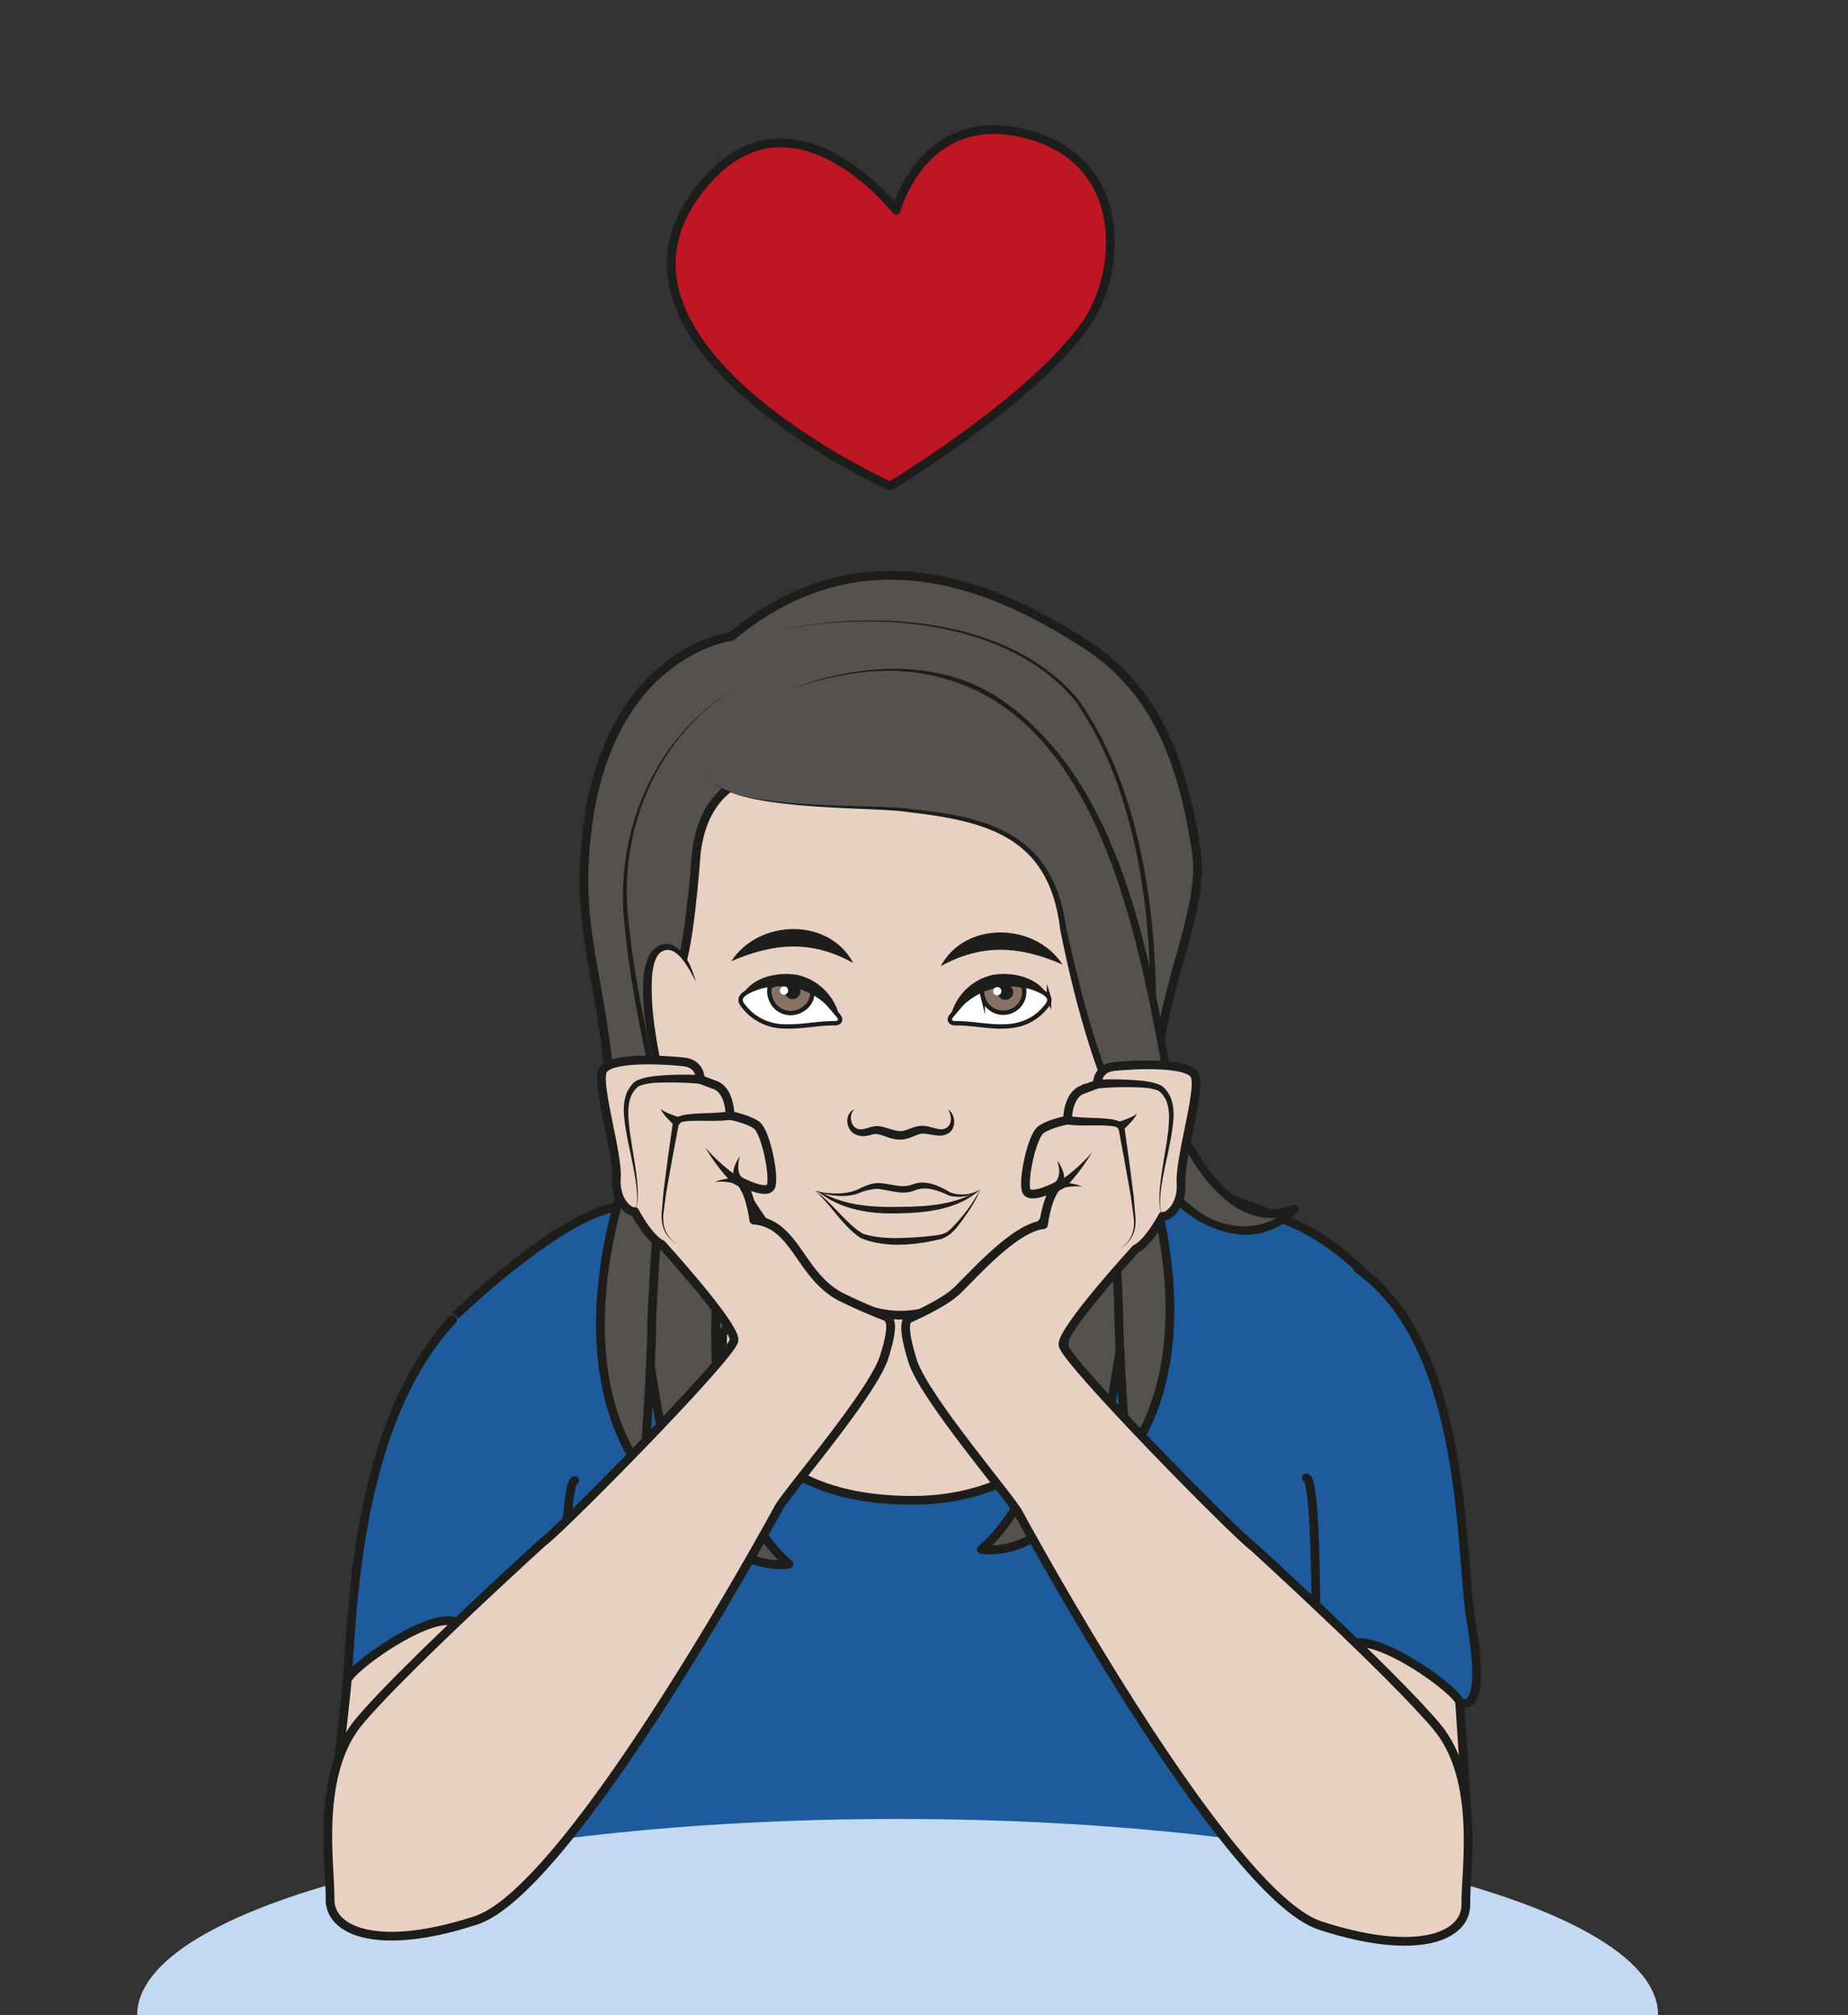 <?xml version="1.0" encoding="UTF-8" standalone="no"?><svg xmlns="http://www.w3.org/2000/svg" xml:space="preserve" viewBox="0 0 282.43 307.85"><rect x="0" y="0" width="282.43" height="307.85" fill="#333333" stroke="none"/><defs><clipPath id="a" clipPathUnits="userSpaceOnUse"><path d="M0 230.89h211.82V0H0Z"/></clipPath><clipPath id="b" clipPathUnits="userSpaceOnUse"><path d="M0 230.89h211.82V0H0Z"/></clipPath></defs><g clip-path="url(#a)" transform="matrix(1.333 0 0 -1.333 0 307.85)"><path d="M0 0s-16.5 8.3-16.86 36.35c-.13 10.52 5.65 20.38 4.6 27.4-1.74 11.7-5.34 19.06-12.7 23.82-9.13 5.9-24.96 13.91-40.61.9 0 0-14.68-1.78-16.7-23.59-.97-10.43 1.6-14.6 2.9-28.53 1.41-15.18 2.63-31.38-7.96-37.73" style="fill:#54514e;fill-opacity:1;fill-rule:evenodd;stroke:#1d1d1b;stroke-width:1;stroke-linecap:butt;stroke-linejoin:round;stroke-miterlimit:10;stroke-dasharray:none;stroke-opacity:1" transform="translate(149.43 69.53)"/><path d="M0 0c11.11 2.54 26.58 1.5 34.4-7.79 9.37-13.06 10.18-34.53 7.92-50.01-1.67-9.51-4.63-20.22-13.12-25.88l-.52.85c8.22 5.41 11.18 15.91 12.88 25.15 2.37 15.3 1.73 36.65-7.45 49.67C26.41 1.26 11.09 2.4 0 0" style="fill:#1d1d1b;fill-opacity:1;fill-rule:nonzero;stroke:none" transform="translate(89.16 158.64)"/><path d="M0 0c-8.85-5.61-13.06-16.5-11.76-26.7 1.04-10.25 4-20.14 5.93-30.26 1.09-6.68 2.72-14.22-.7-20.5l-.86.52c3.3 5.95 1.76 13.38.78 19.83-1.83 10.1-4.7 20.1-5.64 30.37C-13.42-16.47-8.96-5.46 0 0" style="fill:#1d1d1b;fill-opacity:1;fill-rule:nonzero;stroke:none" transform="translate(83.85 151.76)"/><path d="M0 0s-5.79-12.93 2.4-20.42c10.95-10 30.42-7.58 39.53 2.59 5.66 6.32 6.42 24.09 6.42 24.09S59.47 2.93 66.33-.1c8.63-3.81 13.86-12.94 13.86-12.94S76-41.44 74.57-52.7c-1.43-11.26-6.41-56.08-2.12-65.56 0 0 6.5-12.6 9.24-18.74 2.73-6.13 3.1-10.33 5.13-10.9 2.01-.57 0-5.1 0-5.1s2.36-1.69 2.5-3.13c.16-1.45-2.5-4.81-2.5-4.81s1.37-10.2 2.5-12.08c5.9-9.89-112.52-10.56-117.16.76 0 0 1.3 4.82 1.05 6.5-.24 1.69 0 5.3 2.4 5.78 0 0-2.4 4.81-.71 5.77 1.68.97 3.12 2.65 3.12 2.65s7.8 19.17 9.14 23.4c1.36 4.21-.18 17.8-.68 24.87-.56 8.17-1.3 21.44-3.17 29.48 0 0-11.5 36.12-12.58 39.16-1.07 3.04-1.05 23.48-1.05 23.48S-18.15.73-11.18 1.81C-4.21 2.88-3.98-2.2 0 0" style="fill:#1d5b9c;fill-opacity:1;fill-rule:nonzero;stroke:#1d1d1b;stroke-width:1;stroke-linecap:round;stroke-linejoin:round;stroke-miterlimit:10;stroke-dasharray:none;stroke-opacity:1" transform="translate(81.97 90.82)"/><path d="M0 0s.32-.27.92-.68c.3-.2.67-.46 1.11-.7.43-.26.95-.5 1.5-.8.56-.24 1.16-.55 1.83-.77.65-.27 1.37-.48 2.1-.7.73-.25 1.53-.36 2.3-.58.8-.11 1.6-.3 2.43-.37.81-.06 1.63-.21 2.44-.2.8 0 1.6-.1 2.38-.06.77.04 1.52.05 2.23.06l2 .18c.62.05 1.2.1 1.7.19l1.3.18 1.14.14-1.1-.33L23-4.8 22.21-5l-.89-.16-2-.36c-.73-.07-1.5-.15-2.28-.2-.8-.08-1.62-.04-2.45-.04-.84-.02-1.68.12-2.53.18-.84.09-1.67.29-2.5.42-.8.22-1.61.4-2.36.68-.76.26-1.47.55-2.13.87-.67.29-1.26.66-1.81.96C2.16-2 1.36-1.32.8-.84.26-.33 0 0 0 0" style="fill:#1d1d1b;fill-opacity:1;fill-rule:nonzero;stroke:none" transform="translate(71.83 17)"/><path d="M0 0s-.26-.33-.8-.84a16.9 16.9 0 0 0-2.46-1.82c-.55-.3-1.14-.67-1.81-.96-.66-.32-1.37-.61-2.13-.87-.75-.27-1.55-.46-2.36-.68-.83-.13-1.66-.33-2.5-.42-.85-.06-1.7-.2-2.53-.18-.83 0-1.66-.04-2.45.03-.79.06-1.55.14-2.27.22l-2.01.35-.9.16-.78.21-1.28.36-1.1.33 1.14-.14 1.3-.18c.5-.08 1.08-.14 1.7-.19l2-.18c.71-.01 1.46-.02 2.23-.06.78-.04 1.57.05 2.38.05.81 0 1.63.15 2.45.21.81.08 1.62.26 2.41.37.78.22 1.57.33 2.3.58.74.22 1.45.43 2.11.7.67.22 1.27.53 1.84.78.54.3 1.06.53 1.49.8.44.23.8.49 1.11.69.6.41.92.68.92.68" style="fill:#1d1d1b;fill-opacity:1;fill-rule:nonzero;stroke:none" transform="translate(146.37 17)"/><path d="M0 0c-10.78-11.55-11.44-32.5-11.98-40.13-.81-11.43-2.21-16.2-2.21-16.2s19.81-4.3 26.64-2.18c0 0-.26 39.44 1.55 40.1" style="fill:#1d5b9c;fill-opacity:1;fill-rule:nonzero;stroke:#1d1d1b;stroke-width:1;stroke-linecap:round;stroke-linejoin:round;stroke-miterlimit:10;stroke-dasharray:none;stroke-opacity:1" transform="translate(51.88 79.68)"/><path d="M0 0c12.7-8.94 11.67-32.94 12.99-40.47 1.97-11.29-1.32-9.22-1.32-9.22S1.93-67.87-5.08-66.46c0 0 1.05 42.03-.82 42.5" style="fill:#1d5b9c;fill-opacity:1;fill-rule:nonzero;stroke:#1d1d1b;stroke-width:1;stroke-linecap:round;stroke-linejoin:round;stroke-miterlimit:10;stroke-dasharray:none;stroke-opacity:1" transform="translate(155.68 85.53)"/><path d="M0 0s-12.2 1.87-12.2 9.5c0 7.65 1.47 16.52 1.47 16.52s-30.73-5.86-34.1-2.13c-3.38 3.73 8.75-12.34-3.34-25.9 0 0-1.72-19.21 21.74-19.2C-6-21.22 0 0 0 0" style="fill:#e8d1c2;fill-opacity:1;fill-rule:nonzero;stroke:none" transform="translate(131.04 80.2)"/><path d="M0 0s-12.2 1.87-12.2 9.5c0 7.65 1.47 16.52 1.47 16.52s-30.73-5.86-34.1-2.13c-3.38 3.73 8.75-12.34-3.34-25.9 0 0-1.72-19.21 21.74-19.2C-6-21.22 0 0 0 0Z" style="fill:none;stroke:#1d1d1b;stroke-width:1;stroke-linecap:round;stroke-linejoin:round;stroke-miterlimit:10;stroke-dasharray:none;stroke-opacity:1" transform="translate(131.04 80.2)"/><path d="M0 0s2.68-29.76-9.8-40.75c0 0 11.75-2.02 15.18 18.45C8.8-1.83 8.8 9.43 8.8 9.43" style="fill:#54514e;fill-opacity:1;fill-rule:nonzero;stroke:#1d1d1b;stroke-width:1;stroke-linecap:butt;stroke-linejoin:round;stroke-miterlimit:10;stroke-dasharray:none;stroke-opacity:1" transform="translate(122.32 94.1)"/><path d="M0 0s-5.12-28.72 7.37-39.7c0 0-11.75-2.02-15.18 18.45-3.43 20.46-3.43 31.72-3.43 31.72" style="fill:#54514e;fill-opacity:1;fill-rule:nonzero;stroke:#1d1d1b;stroke-width:1;stroke-linecap:butt;stroke-linejoin:round;stroke-miterlimit:10;stroke-dasharray:none;stroke-opacity:1" transform="translate(83.08 91.36)"/><path d="M0 0s-7.98-20.74 1.95-34.21c0 0 .9 12.95.9 17.1 0 4.15 1.73 20.84 0 25.4" style="fill:#54514e;fill-opacity:1;fill-rule:nonzero;stroke:#1d1d1b;stroke-width:1;stroke-linecap:butt;stroke-linejoin:round;stroke-miterlimit:10;stroke-dasharray:none;stroke-opacity:1" transform="translate(71.87 96.23)"/><path d="M0 0s7.98-20.73-1.95-34.21c0 0-.9 12.95-.9 17.1 0 4.15-1.73 20.84 0 25.4" style="fill:#54514e;fill-opacity:1;fill-rule:nonzero;stroke:#1d1d1b;stroke-width:1;stroke-linecap:butt;stroke-linejoin:round;stroke-miterlimit:10;stroke-dasharray:none;stroke-opacity:1" transform="translate(131.1 97.93)"/><path d="M0 0s3 15.6-2.86 27.64c-5.74 11.78-15.57 12.28-31.34 12-.87-2.07-11.05.11-12.25-11.2 0 0-.85-12.3-2.2-13.55C-50.02 13.63-47.24 1.71-45.1-1" style="fill:#e8d1c2;fill-opacity:1;fill-rule:evenodd;stroke:#1d1d1b;stroke-width:1;stroke-linecap:round;stroke-linejoin:round;stroke-miterlimit:10;stroke-dasharray:none;stroke-opacity:1" transform="translate(126.26 104.53)"/><path d="M0 0c-.32-6.22 0-7.15-2.96-12.59-2.18-3.99-9.62-11.27-14.54-12.84-2.23-.72-4.5-.79-6.8-.17-9.27 2.5-16.63 15.8-18.02 20.3-1.4 4.48-.26.21-.47 4.17" style="fill:#e8d1c2;fill-opacity:1;fill-rule:evenodd;stroke:#1d1d1b;stroke-width:1;stroke-linecap:round;stroke-linejoin:round;stroke-miterlimit:10;stroke-dasharray:none;stroke-opacity:1" transform="translate(124.43 106.23)"/><path d="M0 0c.95-.65 1.01-2.5-.3-2.9-.96-.37-2.27.33-3.05.04-.58-.16-1.2-.6-2.11-.61-1.03-.03-1.76.46-2.6.62-.48.11-.78-.14-1.36-.2-.43-.06-.84 0-1.23.19-1.13.52-1.27 2.42-.06 2.87-.56-.46-.51-1.23-.26-1.72.75-1.27 1.98-.03 3.08-.23.85-.1 1.7-.57 2.44-.55.49-.03 1.1.34 1.85.53.9.23 1.62-.12 2.24-.24C.19-2.66.73-1.22 0 0" style="fill:#1d1d1b;fill-opacity:1;fill-rule:nonzero;stroke:none" transform="translate(108.7 103.8)"/><path d="M0 0c-1.01-.82-2.1-2.15-2.93-3.13-.36-.43-.12-.84.44-.83 1.96.02 3.87-.46 5.83-.36 1.97.08 3.56.89 4.7 2.4.19.24.34.5.23.85a.72.72 0 0 1-.13.22C7.72-.31 6.43.17 4.94.66 3.33 1.2 1.26 1.02 0 0" style="fill:#fff;fill-opacity:1;fill-rule:nonzero;stroke:#1d1d1b;stroke-width:.5;stroke-linecap:butt;stroke-linejoin:miter;stroke-miterlimit:10;stroke-dasharray:none;stroke-opacity:1" transform="translate(112 117.63)"/><path d="M0 0c-.2-.46-.1-.43.03-.96A2.4 2.4 0 1 1 4.72.14c-.04.14-.88.34-1.64.31-.63-.02-1.38-.14-2-.2C.31.18 0 0 0 0" style="fill:#877164;fill-opacity:1;fill-rule:evenodd;stroke:none" transform="translate(112.65 117.69)"/><path d="M0 0c-.2-.46-.1-.43.03-.96A2.4 2.4 0 1 1 4.72.14c-.04.14-.88.34-1.64.31-.63-.02-1.38-.14-2-.2C.31.18 0 0 0 0Z" style="fill:none;stroke:#1d1d1b;stroke-width:.5;stroke-linecap:butt;stroke-linejoin:miter;stroke-miterlimit:10;stroke-dasharray:none;stroke-opacity:1" transform="translate(112.65 117.69)"/><path d="M0 0a.87.87 0 0 1 1.06-.64c.48.12.77.58.66 1.04a.87.87 0 0 1-1.05.64A.87.87 0 0 1 0 0" style="fill:#1d1d1b;fill-opacity:1;fill-rule:evenodd;stroke:none" transform="translate(114.42 117.02)"/><path d="M0 0a7.88 7.88 0 0 1-8.94-.1c-.87-.63-1.7-1.36-2.4-2.3a6.38 6.38 0 0 0 4.9 5.05C-4.07 3.04-1.05 2.34 0 0" style="fill:#1d1d1b;fill-opacity:1;fill-rule:nonzero;stroke:none" transform="translate(120.27 116.56)"/><path d="M0 0c-4.89 2.12-9.2 2.45-13.97-.2C-11.16 5.05-3.14 4.82 0 0" style="fill:#1d1d1b;fill-opacity:1;fill-rule:nonzero;stroke:none" transform="translate(121.82 120.4)"/><path d="M0 0c3.14 4.83 11.16 5.06 13.97-.2C9.2 2.44 4.9 2.11 0 0" style="fill:#1d1d1b;fill-opacity:1;fill-rule:nonzero;stroke:none" transform="translate(83.85 120.78)"/><path d="M0 0c1.01-.82 2.1-2.15 2.93-3.13.36-.43.12-.84-.44-.83-1.96.02-3.87-.46-5.83-.36a5.95 5.95 0 0 0-4.7 2.4c-.18.24-.34.5-.23.85.03.07.07.15.13.22.42.54 1.71 1.02 3.2 1.51C-3.33 1.2-1.26 1.02 0 0" style="fill:#fff;fill-opacity:1;fill-rule:nonzero;stroke:#1d1d1b;stroke-width:.5;stroke-linecap:butt;stroke-linejoin:miter;stroke-miterlimit:10;stroke-dasharray:none;stroke-opacity:1" transform="translate(93.22 117.63)"/><path d="M0 0a.47.47 0 1 0-.91-.21A.47.47 0 0 0 0 0" style="fill:#fff;fill-opacity:1;fill-rule:evenodd;stroke:none" transform="translate(114.78 117.5)"/><path d="M0 0a2.45 2.45 0 0 1 .13-1.54 2.4 2.4 0 0 1 3.1-1.4C4.48-2.47 5.18-1.3 4.7-.06L3.4.26l-.88.16-1.47-.1Z" style="fill:#877164;fill-opacity:1;fill-rule:evenodd;stroke:none" transform="translate(88.27 117.93)"/><path d="M0 0a2.45 2.45 0 0 1 .13-1.54 2.4 2.4 0 0 1 3.1-1.4C4.48-2.47 5.18-1.3 4.7-.06L3.4.26l-.88.16-1.47-.1Z" style="fill:none;stroke:#1d1d1b;stroke-width:.5;stroke-linecap:butt;stroke-linejoin:miter;stroke-miterlimit:10;stroke-dasharray:none;stroke-opacity:1" transform="translate(88.27 117.93)"/><path d="M0 0a.87.87 0 0 1 1.13-.49c.46.17.7.67.52 1.11a.87.87 0 0 1-1.13.5A.87.87 0 0 1 0 0" style="fill:#1d1d1b;fill-opacity:1;fill-rule:evenodd;stroke:none" transform="translate(90.05 116.98)"/><path d="M0 0a.47.47 0 1 0-.88-.33A.47.47 0 0 0 0 0" style="fill:#fff;fill-opacity:1;fill-rule:evenodd;stroke:none" transform="translate(90.33 117.59)"/><path d="M0 0c1.04 2.34 4.06 3.04 6.45 2.65a6.38 6.38 0 0 0 4.9-5.06c-.7.95-1.54 1.68-2.4 2.32A7.88 7.88 0 0 1 0 0" style="fill:#1d1d1b;fill-opacity:1;fill-rule:nonzero;stroke:none" transform="translate(84.95 116.56)"/><path d="M0 0c-2.51-2.29-6.18-2.7-9.43-2.74-3.1-.1-6.42.4-8.96 2.33-.17.1-.34.25-.55.24.43.04.8-.26 1.17-.41C-15.2-1.84-12.3-2.06-9.45-2c3.28.02 6.61.19 9.45 2" style="fill:#1d1d1b;fill-opacity:1;fill-rule:nonzero;stroke:none" transform="translate(112.39 94.62)"/><path d="M0 0a4.07 4.07 0 0 0-3.57-.7c-1.25.57-2.58 1.1-3.9.61-1.4-.62-2.9.02-4.31.16a6.4 6.4 0 0 1-2.27-.55c-1.65-.53-3.36-.21-4.89.31 1.58-.35 3.27-.46 4.74.1.7.32 1.5.76 2.4.8 1.4.02 2.73-.7 4.1-.13 1.5.54 3.03-.22 4.26-.94A4.05 4.05 0 0 1 0 0" style="fill:#1d1d1b;fill-opacity:1;fill-rule:nonzero;stroke:none" transform="translate(112.39 94.62)"/><path d="M0 0c2.02-1.36 3.41-3.63 5.47-4.9 2.29-.73 4.83-.5 7.2-.33.9.15 2 .08 2.7.7a18.83 18.83 0 0 1 3.57 4.7c-.35-.94-.87-1.8-1.43-2.63-.88-1.18-1.7-2.74-3.27-3.1-2.91-.67-6.18-1-9.01.16C3.1-3.97 1.89-1.65 0 0" style="fill:#1d1d1b;fill-opacity:1;fill-rule:nonzero;stroke:none" transform="translate(93.45 94.45)"/><path d="M0 0s-1.93 5.54-4.38 3.65c-2.45-1.9-.49-11.51 0-13.14.5-1.63 2.51-5.1 4.38-2.13" style="fill:#e8d1c2;fill-opacity:1;fill-rule:evenodd;stroke:none" transform="translate(79.8 118.4)"/><path d="M0 0c-.73 1.35-2.33 4.8-4.18 3.3-.6-.64-.8-1.76-.87-2.81-.17-3.26.38-6.6 1.02-9.78.47-1.86 2.19-4.88 4.03-2.33-1.62-3.12-4.14.05-4.77 2.12A33.35 33.35 0 0 0-6-2.85c-.1 1.98-.26 4.16.7 6 .44.85 1.55 1.48 2.52 1.1C-1.11 3.48-.5 1.58 0 0" style="fill:#1d1d1b;fill-opacity:1;fill-rule:nonzero;stroke:none" transform="translate(79.8 118.4)"/><path d="M0 0s1.93 5.54 4.38 3.65c2.45-1.9.49-11.51 0-13.14-.5-1.63-2.51-5.1-4.38-2.13" style="fill:#e8d1c2;fill-opacity:1;fill-rule:evenodd;stroke:none" transform="translate(124.69 118.4)"/><path d="M0 0c.5 1.58 1.11 3.48 2.77 4.25.97.38 2.08-.25 2.52-1.1.96-1.84.8-4.02.7-6C5.8-5.1 5.43-7.3 4.77-9.5c-.62-2.07-3.15-5.25-4.77-2.12.67-.9 1.72-1.44 2.57-.45C4.71-9.57 4.54-5.89 5-2.77 5.7 2.83 3.48 7.04 0 0" style="fill:#1d1d1b;fill-opacity:1;fill-rule:nonzero;stroke:none" transform="translate(124.69 118.4)"/><path d="M0 0c0-12.41-39.03-22.47-87.18-22.47-48.15 0-87.19 10.06-87.19 22.47 0 12.41 39.04 22.47 87.19 22.47S0 12.41 0 0" style="fill:#c3d9f2;fill-opacity:1;fill-rule:nonzero;stroke:none" transform="translate(190.1)"/><path d="M0 0s-.73-3.9 17.9-4.2c5.23-.1 14.88-1.07 18.4-4.21 4.56-4.06 3.81-6.02 5.94-14.83 7.59-31.4 20.22-32.36 25.38-26.99 0 0-6.95-3.96-13.16 9.3-2.84 6.07-4.74 64.44-44.51 50.33" style="fill:#54514e;fill-opacity:1;fill-rule:evenodd;stroke:none" transform="translate(80.78 142.6)"/><path d="M0 0c1.4-4.82 18.91-3.67 23.45-4.36 9.46-.92 16.55-3.03 18-13.61 2.41-10.66 6-25.8 15.18-32.52 3.2-2.33 7.88-2.41 10.64.6l.6-.76c-6.72-2.77-11.66 4.6-13.99 9.88-.65 2.03-.91 4.01-1.3 6.01C49.34-17 44.24 10.51 21.83 11.46c-4.04.1-8.05-.77-11.88-2.06 7.53 2.84 16.46 3.56 23.55-.9C47.23-.55 50.63-19.52 53.48-34.6c.38-1.96.68-4.02 1.28-5.84 2.13-4.72 6.6-11.7 12.64-9.34.46.27.96-.43.57-.79a8.5 8.5 0 0 0-5.81-2.62c-13.51.4-19.27 24.33-21.4 35.08C39.52-7.7 32.58-5.79 23.41-4.74 18.86-3.99 1.35-4.86 0 0" style="fill:#1d1d1b;fill-opacity:1;fill-rule:nonzero;stroke:none" transform="translate(80.78 142.6)"/><path d="M0 0s-35.12 15.86-22.26 33.48C-11.9 47.67.7 31.62.7 31.62s3.1 11.83 14.99 8.72c11.88-3.11 10.9-16.06 6.65-21.95C16.02 9.6 0 0 0 0" style="fill:#be1622;fill-opacity:1;fill-rule:nonzero;stroke:none" transform="translate(102.05 175.23)"/><path d="M0 0s-35.12 15.86-22.26 33.48C-11.9 47.67.7 31.62.7 31.62s3.1 11.83 14.99 8.72c11.88-3.11 10.9-16.06 6.65-21.95C16.02 9.6 0 0 0 0Z" style="fill:none;stroke:#1d1d1b;stroke-width:1;stroke-linecap:round;stroke-linejoin:round;stroke-miterlimit:10;stroke-dasharray:none;stroke-opacity:1" transform="translate(102.05 175.23)"/></g><g clip-path="url(#b)" transform="matrix(1.333 0 0 -1.333 0 307.85)"><path d="m0 0-.82 12.3c-.1 1.22-9.45 8.08-12.57 6.67C-16.5 17.57-9.96 1.1 0 0" style="fill:#e8d1c2;fill-opacity:1;fill-rule:nonzero;stroke:none" transform="translate(168.17 23.53)"/><path d="m0 0-.82 12.3c-.1 1.22-9.45 8.08-12.57 6.67C-16.5 17.57-9.96 1.1 0 0Z" style="fill:none;stroke:#1d1d1b;stroke-width:1;stroke-linecap:round;stroke-linejoin:round;stroke-miterlimit:10;stroke-dasharray:none;stroke-opacity:1" transform="translate(168.17 23.53)"/><path d="M0 0c-2.27 1.66-21.7 21.47-21.86 23.18-.17 1.7 8.34 10.98 8.34 10.98 1.47.69 3.08 3.76 3.08 3.76.5-.17 2.29 1.04 2.12 3.85-.17 2.81 2.26 10.5 1.61 12.21-.64 1.72-7.28 1.3-9.3 1.1-2.01-.22-1.91-2.02-1.91-2.02l-1.72-.64c-1.72-.64-1.7-3.48-1.7-3.48s-1.92-.35-3-1.06c-1.08-.71-2.1-5.67-1.75-6.96.34-1.29 3.7.54 3.7.54-1.27-.97-1.7-4.5-1.7-4.5-3.1-.37-7.08-4.72-9.8-7.46-1.59-1.6-5.8-3.39-5.8-3.39-.04-.32-.72-.58.6-4.8 1.33-4.22 11.36-15.83 12.15-17.44 0 0 23.54-43.6 34.53-47.23 10.99-3.61 16.8-1.38 16.74 2.44-.06 3.81 1.75 14.28-3.35 20.36S0 0 0 0" style="fill:#e8d1c2;fill-opacity:1;fill-rule:nonzero;stroke:none" transform="translate(143.73 53.63)"/><path d="M0 0c-2.27 1.66-21.7 21.47-21.86 23.18-.17 1.7 8.34 10.98 8.34 10.98 1.47.69 3.08 3.76 3.08 3.76.5-.17 2.29 1.04 2.12 3.85-.17 2.81 2.26 10.5 1.61 12.21-.64 1.72-7.28 1.3-9.3 1.1-2.01-.22-1.91-2.02-1.91-2.02l-1.72-.64c-1.72-.64-1.7-3.48-1.7-3.48s-1.92-.35-3-1.06c-1.08-.71-2.1-5.67-1.75-6.96.34-1.29 3.7.54 3.7.54-1.27-.97-1.7-4.5-1.7-4.5-3.1-.37-7.08-4.72-9.8-7.46-1.59-1.6-5.8-3.39-5.8-3.39-.04-.32-.72-.58.6-4.8 1.33-4.22 11.36-15.83 12.15-17.44 0 0 23.54-43.6 34.53-47.23 10.99-3.61 16.8-1.38 16.74 2.44-.06 3.81 1.75 14.28-3.35 20.36S0 0 0 0Z" style="fill:none;stroke:#1d1d1b;stroke-width:1;stroke-linecap:round;stroke-linejoin:round;stroke-miterlimit:10;stroke-dasharray:none;stroke-opacity:1" transform="translate(143.73 53.63)"/><path d="M0 0s.09-.17.24-.4c.14-.25.32-.6.43-.99.05-.2.07-.4.1-.6-.02-.2-.03-.4-.07-.57-.1-.33-.2-.55-.2-.55a.51.51 0 1 0-.86.52l.05.06.23.27.16.35c.04.14.08.3.1.47.02.34-.03.7-.09.98L0 0" style="fill:#1d1d1b;fill-opacity:1;fill-rule:nonzero;stroke:none" transform="translate(121.25 97.92)"/><path d="M0 0s-.97.12-1.86-.07a2.38 2.38 0 0 1-.6-.2c-.17-.09-.3-.2-.37-.28a.63.63 0 0 1-.12-.24l-.03-.1L-3-.93a.5.5 0 1 0-.91.42l.12.2c.08.13.23.28.42.42.2.13.45.23.7.28.25.05.52.06.77.05C-.9.37 0 0 0 0" style="fill:#1d1d1b;fill-opacity:1;fill-rule:nonzero;stroke:none" transform="translate(124.12 94.94)"/><path d="m0 0-.08-.21a21.34 21.34 0 0 0-2.57-3.47c-.17-.2-.37-.33-.5-.44l-.22-.16a.5.5 0 1 0-.54.85l.1.05.17.08c.1.06.26.12.45.27A20.68 20.68 0 0 1-.5-.65l.39.45L0 0" style="fill:#1d1d1b;fill-opacity:1;fill-rule:nonzero;stroke:none" transform="translate(125.2 98.96)"/><path d="M0 0s.08.03.2.11a2.8 2.8 0 0 1 1.14 1.22c.2.35.32.8.36 1.27 0 .24.03.5 0 .75l-.1.82-.24 1.77-.67 3.8-.71 3.82-.03.11v.06l-.01.02v.02l.01-.06c-.03.05-.06.17-.09.17-.03-.01.02-.03-.04 0l-.14.07c-.23.07-.5.11-.77.13-.53.05-1.06.05-1.55.05-.99-.01-1.82-.02-2.42.02-.6.04-.96.1-.96.1h-.02a.5.5 0 0 0 .2.99h.02s.28-.08.84-.14c.55-.06 1.36-.09 2.35-.13.5-.02 1.04-.04 1.63-.12.3-.04.6-.1.94-.23.16-.08.35-.14.55-.42.08-.12.07-.16.11-.24l.02-.08v-.05l.02-.06.01-.11.54-3.84.49-3.85.15-1.78.07-.82c.01-.27-.03-.54-.04-.79A3.32 3.32 0 0 0 .76.48C.56.29.35.19.21.1L0 0" style="fill:#1d1d1b;fill-opacity:1;fill-rule:nonzero;stroke:none" transform="translate(128.3 87.83)"/><path d="M0 0a38.92 38.92 0 0 0 5.28-.13c.61-.1 1.26-.17 1.95-.48.17-.07.36-.22.52-.37l.32-.39.3-.5c.08-.17.13-.35.2-.52a6.2 6.2 0 0 0 .19-2.18C8.7-5.3 8.6-6 8.48-6.67l-.4-2a56.42 56.42 0 0 1-.69-3.53c-.15-1.03-.19-1.91-.12-2.52.03-.3.1-.54.15-.7l.1-.23-.11.23c-.07.15-.14.39-.18.7-.1.6-.1 1.5.01 2.54.1 1.06.3 2.27.52 3.57.1.65.22 1.32.31 2 .1.68.17 1.38.19 2.06.02.69-.04 1.37-.25 1.97-.06.14-.12.3-.19.42l-.24.37-.34.38c-.09.06-.16.14-.3.18-.53.21-1.16.28-1.74.33A38.06 38.06 0 0 1 .07-1a.5.5 0 0 0-.1 1h.01z" style="fill:#1d1d1b;fill-opacity:1;fill-rule:nonzero;stroke:none" transform="translate(125.77 107.2)"/><path d="M0 0s.51.16 1.01.37c.25.1.5.22.67.33.18.1.23.22.25.22-.01.01-.01-.16-.14-.33-.11-.19-.3-.4-.48-.62C.94-.46.5-.86.5-.85v-.02A.51.51 0 1 0 0 0" style="fill:#1d1d1b;fill-opacity:1;fill-rule:nonzero;stroke:none" transform="translate(128.39 102.41)"/><path d="M0 0s.88 7.75.97 8.96c.1 1.22 9.45 8.08 12.57 6.67C16.66 14.23 9.96 1.1 0 0" style="fill:#e8d1c2;fill-opacity:1;fill-rule:nonzero;stroke:none" transform="translate(38.84 29.38)"/><path d="M0 0s.88 7.75.97 8.96c.1 1.22 9.45 8.08 12.57 6.67C16.66 14.23 9.96 1.1 0 0Z" style="fill:none;stroke:#1d1d1b;stroke-width:1;stroke-linecap:round;stroke-linejoin:round;stroke-miterlimit:10;stroke-dasharray:none;stroke-opacity:1" transform="translate(38.84 29.38)"/><path d="M0 0c2.27 1.65 21.73 21.42 21.9 23.13.18 1.71-8.3 11-8.3 11-1.48.69-3.08 3.76-3.08 3.76-.5-.16-2.29 1.05-2.1 3.86.17 2.81-2.25 10.5-1.6 12.22.64 1.72 7.28 1.29 9.3 1.07 2.02-.21 1.91-2.01 1.91-2.01l1.72-.65c1.72-.65 1.7-3.48 1.7-3.48s1.91-.36 2.99-1.07c1.08-.71 2.08-5.67 1.73-6.96-.34-1.29-3.7.55-3.7.55 1.28-.98 1.7-4.51 1.7-4.51 4.82-.4 5.26-6.35 10-8.81a67.4 67.4 0 0 1 5.37-2.34c.03-.32.92-.31-.41-4.53C37.8 17 27.74 5.43 26.95 3.8c0 0-23.63-43.56-34.63-47.15-11-3.6-16.8-1.35-16.73 2.47.06 3.81-1.72 14.29 3.38 20.36C-15.92-14.44 0 0 0 0" style="fill:#e8d1c2;fill-opacity:1;fill-rule:nonzero;stroke:none" transform="translate(62.25 54.2)"/><path d="M0 0c2.27 1.65 21.73 21.42 21.9 23.13.18 1.71-8.3 11-8.3 11-1.48.69-3.08 3.76-3.08 3.76-.5-.16-2.29 1.05-2.1 3.86.17 2.81-2.25 10.5-1.6 12.22.64 1.72 7.28 1.29 9.3 1.07 2.02-.21 1.91-2.01 1.91-2.01l1.72-.65c1.72-.65 1.7-3.48 1.7-3.48s1.91-.36 2.99-1.07c1.08-.71 2.08-5.67 1.73-6.96-.34-1.29-3.7.55-3.7.55 1.28-.98 1.7-4.51 1.7-4.51 4.82-.4 5.26-6.35 10-8.81a67.4 67.4 0 0 1 5.37-2.34c.03-.32.92-.31-.41-4.53C37.8 17 27.74 5.43 26.95 3.8c0 0-23.63-43.56-34.63-47.15-11-3.6-16.8-1.35-16.73 2.47.06 3.81-1.72 14.29 3.38 20.36C-15.92-14.44 0 0 0 0Z" style="fill:none;stroke:#1d1d1b;stroke-width:1;stroke-linecap:round;stroke-linejoin:round;stroke-miterlimit:10;stroke-dasharray:none;stroke-opacity:1" transform="translate(62.25 54.2)"/><path d="m0 0-.1-.46c-.05-.27-.1-.64-.07-.98 0-.17.05-.33.08-.47.07-.14.11-.26.17-.35l.23-.27.04-.06A.51.51 0 1 0-.5-3.1s-.1.22-.2.55c-.04.16-.04.37-.06.57.02.2.04.41.1.6.1.4.29.74.43.99.15.23.24.4.24.4" style="fill:#1d1d1b;fill-opacity:1;fill-rule:nonzero;stroke:none" transform="translate(84.82 98.44)"/><path d="M0 0s.89.37 1.9.42c.25.01.52.01.77-.05.26-.04.5-.15.7-.28.19-.14.34-.3.42-.42l.12-.2a.5.5 0 1 0-.9-.42l-.03.06-.03.1c0 .06-.05.13-.12.23-.08.1-.2.2-.37.28-.17.1-.38.16-.6.2C.97.13 0 0 0 0" style="fill:#1d1d1b;fill-opacity:1;fill-rule:nonzero;stroke:none" transform="translate(81.94 95.47)"/><path d="m0 0 .12-.2.39-.45a21.43 21.43 0 0 1 2.67-2.38c.2-.15.35-.22.46-.27l.16-.1.1-.04a.5.5 0 1 0-.54-.85l-.21.17c-.14.1-.34.24-.5.44A21.1 21.1 0 0 0 .08-.21L0 0" style="fill:#1d1d1b;fill-opacity:1;fill-rule:nonzero;stroke:none" transform="translate(80.87 99.5)"/><path d="m0 0-.21.1C-.35.18-.55.3-.76.5c-.22.18-.47.45-.67.8-.2.35-.36.8-.42 1.3-.01.25-.05.5-.04.78l.07.83.15 1.77.5 3.86.54 3.83.02.11v.06l.01.03v.01l.03.1c.04.07.03.11.1.23.2.28.4.34.56.42.33.12.64.19.94.22.59.08 1.13.1 1.63.13 1 .03 1.8.06 2.36.12.55.06.83.13.83.13a.5.5 0 1 0 .24-.97h-.04s-.36-.08-.96-.11c-.6-.04-1.43-.03-2.42-.02-.49 0-1.02 0-1.55-.04a3.55 3.55 0 0 1-.77-.13l-.14-.07c-.06-.03 0-.01-.05 0-.02 0-.06-.12-.09-.17l.02.07v-.05l-.02-.06-.02-.11-.72-3.81-.68-3.8-.24-1.78-.1-.81c-.03-.26 0-.51 0-.76A3.22 3.22 0 0 1-.74.52c.2-.2.4-.32.52-.4C-.08.02 0 0 0 0" style="fill:#1d1d1b;fill-opacity:1;fill-rule:nonzero;stroke:none" transform="translate(77.74 88.36)"/><path d="M0 0a37.32 37.32 0 0 1-5.13.11 6.43 6.43 0 0 1-1.74-.33c-.14-.04-.22-.12-.3-.18l-.35-.37-.24-.37-.19-.43a5.7 5.7 0 0 1-.25-1.96c.02-.7.1-1.38.18-2.06l.31-2c.22-1.3.41-2.52.51-3.57.11-1.05.11-1.94.01-2.55a2.8 2.8 0 0 0-.18-.7l-.1-.22.09.23c.06.15.12.39.15.7.07.6.03 1.48-.12 2.52s-.4 2.24-.67 3.53c-.14.64-.28 1.3-.4 2a19.9 19.9 0 0 0-.28 2.1c-.05.71-.02 1.45.2 2.17.06.18.11.36.2.53l.3.5.32.38c.16.16.35.3.52.37.69.3 1.33.39 1.95.48.61.06 1.2.1 1.73.13C-1.35 1.09.07 1 .07 1h.02a.5.5 0 0 0-.07-1H0" style="fill:#1d1d1b;fill-opacity:1;fill-rule:nonzero;stroke:none" transform="translate(80.24 106.73)"/><path d="M0 0s-.42.4-.79.82c-.19.22-.37.44-.48.63-.13.17-.13.34-.14.33.02 0 .07-.13.25-.22.17-.11.42-.23.66-.33C0 1.02.53.85.53.85A.51.51 0 1 0 .02 0Z" style="fill:#1d1d1b;fill-opacity:1;fill-rule:nonzero;stroke:none" transform="translate(77.17 102.1)"/></g></svg>